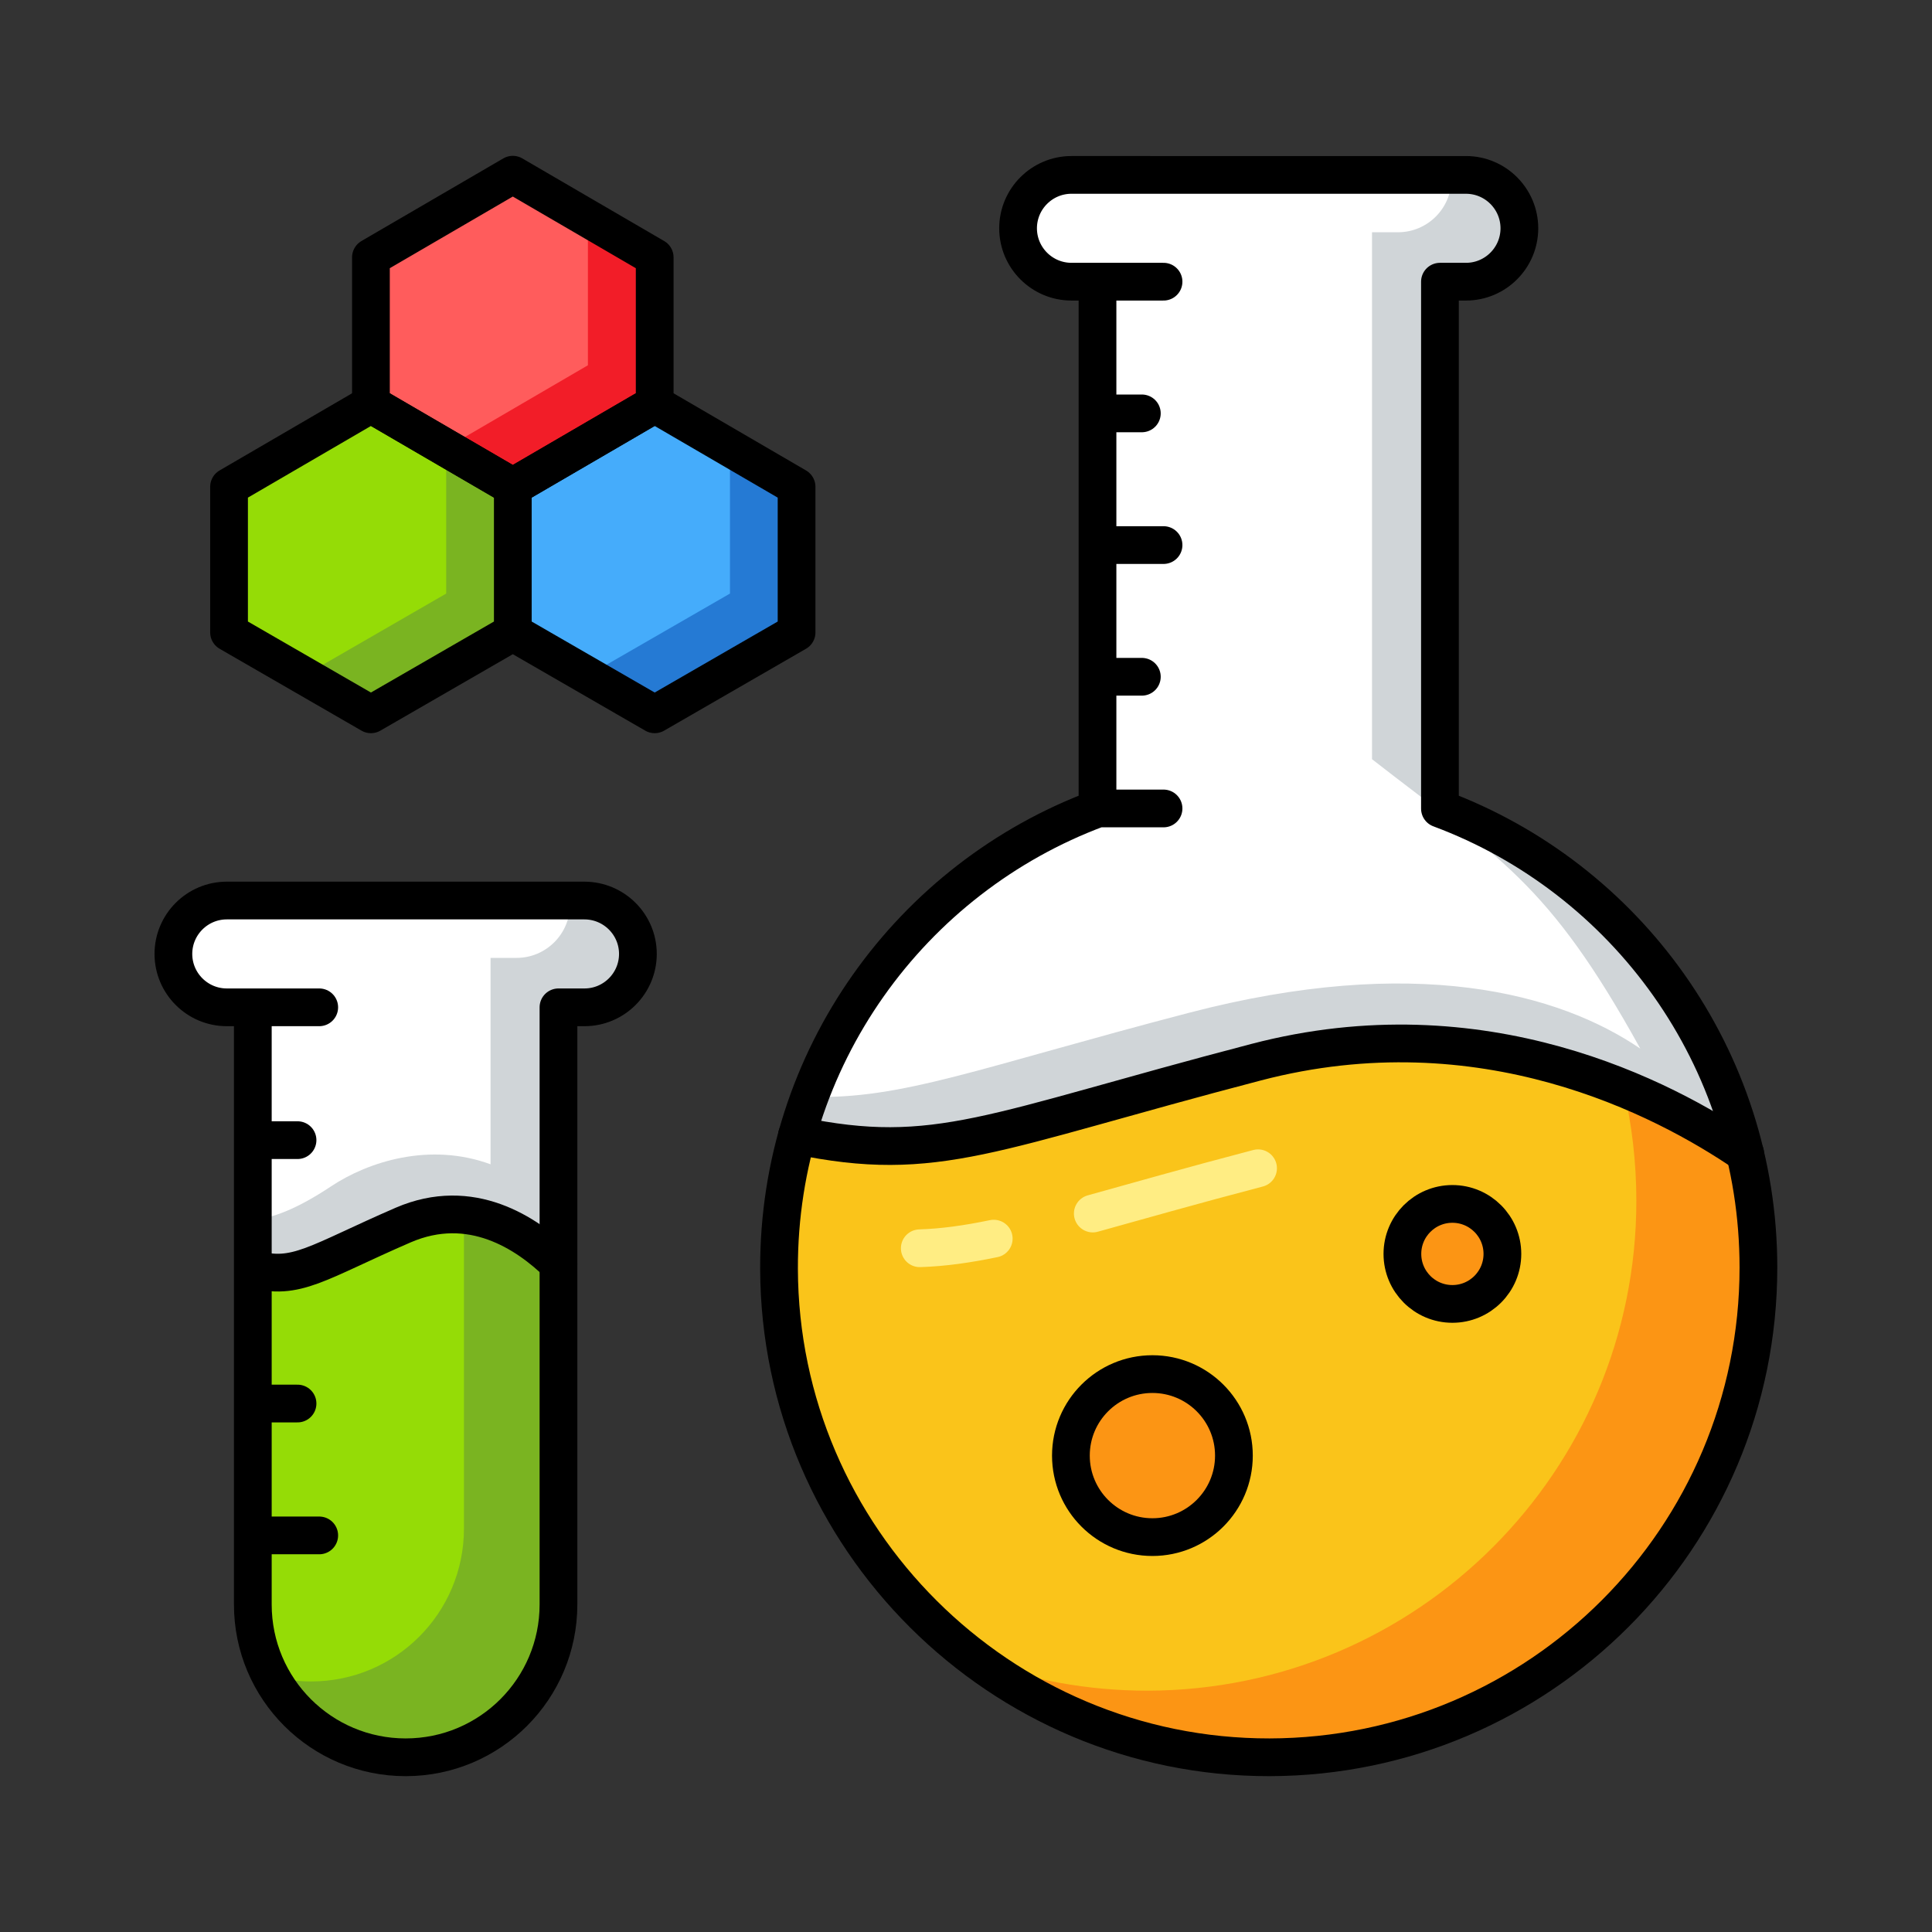 <svg xmlns="http://www.w3.org/2000/svg" viewBox="0 0 1024 1024"><rect x="0" y="0" width="1024" height="1024" fill="#333333" stroke="none"/><path fill="#7ab421" d="M271.8 258v77.2l-75.2 43.4-75.2-43.4V258l75.2-43.8 39.9 23.2z"></path><path fill="#257ad4" d="M422.2 258v77.2L347 378.6l-75.2-43.4V258l75.2-43.8 39.9 23.2z"></path><path fill="#f21d28" d="M347 136.4v77.8L271.8 258l-75.2-43.8v-77.8l75.2-43.8 39.8 23.2z"></path><path fill="#95dc06" d="M236.5 237.4v77.2L161.3 358l-39.9-23v-77l75.2-43.8z"></path><path fill="#45acfb" d="M386.9 237.4v77.2L311.6 358l-39.8-23v-77l75.2-43.8z"></path><path fill="#ff5c5c" d="M311.6 115.8v77.8l-75.1 43.8-39.9-23.2v-77.8l75.2-43.8z"></path><path fill="#fc9514" d="M932 671.8c0 143.2-116 259.3-259.1 259.6-58.1.1-111.9-19.1-155.3-51.5-63.3-47.3-104.5-122.7-104.7-207.4-.1-24.5 3.3-48.2 9.5-70.6 74.2 15.5 102.8-2.1 243.3-38.8 77.4-20.2 144.9-6.5 194.7 13.7 27.3 11.1 49.3 24.2 64.6 34.6 4.6 19.3 7 39.6 7 60.4z"></path><path fill="#d0d5d8" d="M925 611.4C881.8 582 785.7 531.6 665.7 563c-140.5 36.7-169.1 54.3-243.3 38.8 2-7 4.2-13.9 6.7-20.6 1.4-3.7 2.8-7.3 4.3-10.9C461.2 505 515 453.5 581.7 428.5V149.3h-13.8c-9 0-17-4.2-22.2-10.8-3.4-4.3-5.6-9.6-6-15.4-.1-.7-.1-1.4-.1-2.1 0-7.8 3.2-14.9 8.3-20 5.1-5.1 12.2-8.3 20-8.3H777c15.6 0 28.3 12.7 28.3 28.3 0 7.8-3.2 14.9-8.3 20-5.1 5.1-12.2 8.3-20 8.3h-13.8v279.3c80.2 29.9 141.6 98.3 161.8 182.8z"></path><path fill="#fac41a" d="M867.3 636.5c0 143.2-116 259.3-259.1 259.6-31.8 0-62.3-5.7-90.5-16.2-63.3-47.3-104.5-122.7-104.7-207.4-.1-24.5 3.3-48.2 9.5-70.6 74.2 15.5 102.8-2.1 243.3-38.8 77.4-20.2 144.9-6.5 194.7 13.7 4.4 19.1 6.8 39.1 6.8 59.7z"></path><circle cx="610.8" cy="771.5" r="43.2" fill="#fc9514"></circle><circle cx="769.8" cy="664.6" r="26.5" fill="#fc9514"></circle><path fill="#7ab421" d="M296 669.8v180.6c0 44.7-36.2 81-81 81-22.4 0-42.6-9.1-57.2-23.7-5.7-5.7-10.6-12.2-14.3-19.4-6-11.3-9.4-24.2-9.4-37.8v-178c22.8 6.6 33.9-3.4 79.6-23.2 11.5-5 22.3-6.3 32.3-5.3 21.2 2 38.5 14.7 50 25.8z"></path><path fill="#d0d5d8" d="M338.1 505.6c0 15.6-12.7 28.3-28.3 28.3H296v135.9c-16.8-16.4-46.4-36.1-82.3-20.6-45.7 19.8-56.9 29.8-79.6 23.3V533.9h-13.8c-9 0-17-4.2-22.2-10.8-3.4-4.3-5.6-9.6-6-15.4-.1-.7-.1-1.4-.1-2.1 0-7.8 3.2-14.9 8.3-20 5.1-5.1 12.2-8.3 20-8.3h189.5c15.6 0 28.3 12.7 28.3 28.3z"></path><path fill="#fff" d="M869.4 555.8c-43.1-29.4-119.6-50.3-239.6-18.9-110.6 28.9-151.8 46-200.6 44.4 1.4-3.7 2.8-7.3 4.3-10.9C461.2 505 515 453.5 581.7 428.5V149.3h-13.8c-9 0-17-4.2-22.2-10.8v-15.4h-6c-.1-.7-.1-1.4-.1-2.1 0-7.8 3.2-14.9 8.3-20 5.1-5.1 12.2-8.3 20-8.3h201.3c.1.7.1 1.4.1 2.1 0 7.8-3.2 14.9-8.3 20-5.1 5.1-12.2 8.3-20 8.3h-13.8v279.3c67.6 52.7 93.1 64.5 142.2 153.4zm-567.3-76.4c0 15.6-12.7 28.3-28.3 28.3H260v109.4c-32.4-11.9-64.9-1.3-84.4 11.6-18.2 12.1-31 16.9-41.5 17.9V533.9h-13.8c-9 0-17-4.2-22.2-10.8v-15.4h-6c-.1-.7-.1-1.4-.1-2.1 0-7.8 3.2-14.9 8.3-20 5.1-5.1 12.2-8.3 20-8.3H302c0 .7.1 1.4.1 2.1z"></path><path fill="#95dc06" d="M245.9 643.9v166.3c0 44.7-36.2 81-81 81-7.5 0-14.7-1-21.5-2.9-6-11.3-9.4-24.2-9.4-37.8v-178c22.8 6.6 33.9-3.4 79.6-23.2 11.5-5 22.3-6.4 32.3-5.4z"></path><path fill="none" stroke="#000" stroke-linecap="round" stroke-linejoin="round" stroke-miterlimit="10" stroke-width="20" d="m271.8 258-75.2-43.8-75.2 43.8v77.2l75.2 43.4 75.2-43.4zM422.2 258 347 214.2 271.8 258v77.2l75.2 43.4 75.2-43.4z"></path><path fill="none" stroke="#000" stroke-linecap="round" stroke-linejoin="round" stroke-miterlimit="10" stroke-width="20" d="m347 136.4-75.2-43.8-75.2 43.8v77.8l75.2 43.8 75.2-43.8zM932 671.8c0 143.2-116 259.3-259.1 259.6-142.8.2-259.6-116.1-260-258.9-.3-111.7 70-207.1 168.8-243.9V149.3h-13.8c-15.6 0-28.3-12.7-28.3-28.3v0c0-15.6 12.7-28.3 28.3-28.3H777c15.6 0 28.3 12.7 28.3 28.3v0c0 15.6-12.7 28.3-28.3 28.3h-13.8v279.3C861.8 465.3 932 560.4 932 671.8zM581.7 219.1h23.5M581.7 358.7h23.5M581.7 149.3h35M581.7 288.9h35M581.7 428.5h35"></path><path fill="none" stroke="#000" stroke-linecap="round" stroke-linejoin="round" stroke-miterlimit="10" stroke-width="20" d="M422.4 601.8c74.2 15.5 102.8-2.1 243.3-38.8 120-31.4 216.1 18.9 259.3 48.4"></path><path fill="none" stroke="#ffed83" stroke-linecap="round" stroke-linejoin="round" stroke-miterlimit="10" stroke-width="20" d="M579.2 643.2c23.5-6.5 51.7-14.6 87.6-24m-179.3 42.4c12.6-.4 25.2-2.2 39.2-5.1"></path><circle cx="610.8" cy="771.5" r="43.2" fill="none" stroke="#000" stroke-linecap="round" stroke-linejoin="round" stroke-miterlimit="10" stroke-width="20"></circle><circle cx="769.8" cy="664.6" r="26.5" fill="none" stroke="#000" stroke-linecap="round" stroke-linejoin="round" stroke-miterlimit="10" stroke-width="20"></circle><path fill="none" stroke="#000" stroke-linecap="round" stroke-linejoin="round" stroke-miterlimit="10" stroke-width="20" d="M338.1 505.6h0c0 15.6-12.7 28.3-28.3 28.3H296v316.5c0 44.7-36.2 81-81 81h0c-44.7 0-81-36.2-81-81V533.9h-13.8c-15.6 0-28.3-12.7-28.3-28.3v0c0-15.6 12.7-28.3 28.3-28.3h189.5c15.7 0 28.4 12.7 28.4 28.3zM134 604.3h23.7M134 743.9h23.7M134 533.9h35.2M134 813.8h35.2"></path><path fill="none" stroke="#000" stroke-linecap="round" stroke-linejoin="round" stroke-miterlimit="10" stroke-width="20" d="M134.1 672.5c22.8 6.6 33.9-3.4 79.6-23.2 35.9-15.5 65.5 4.2 82.3 20.6"></path></svg>